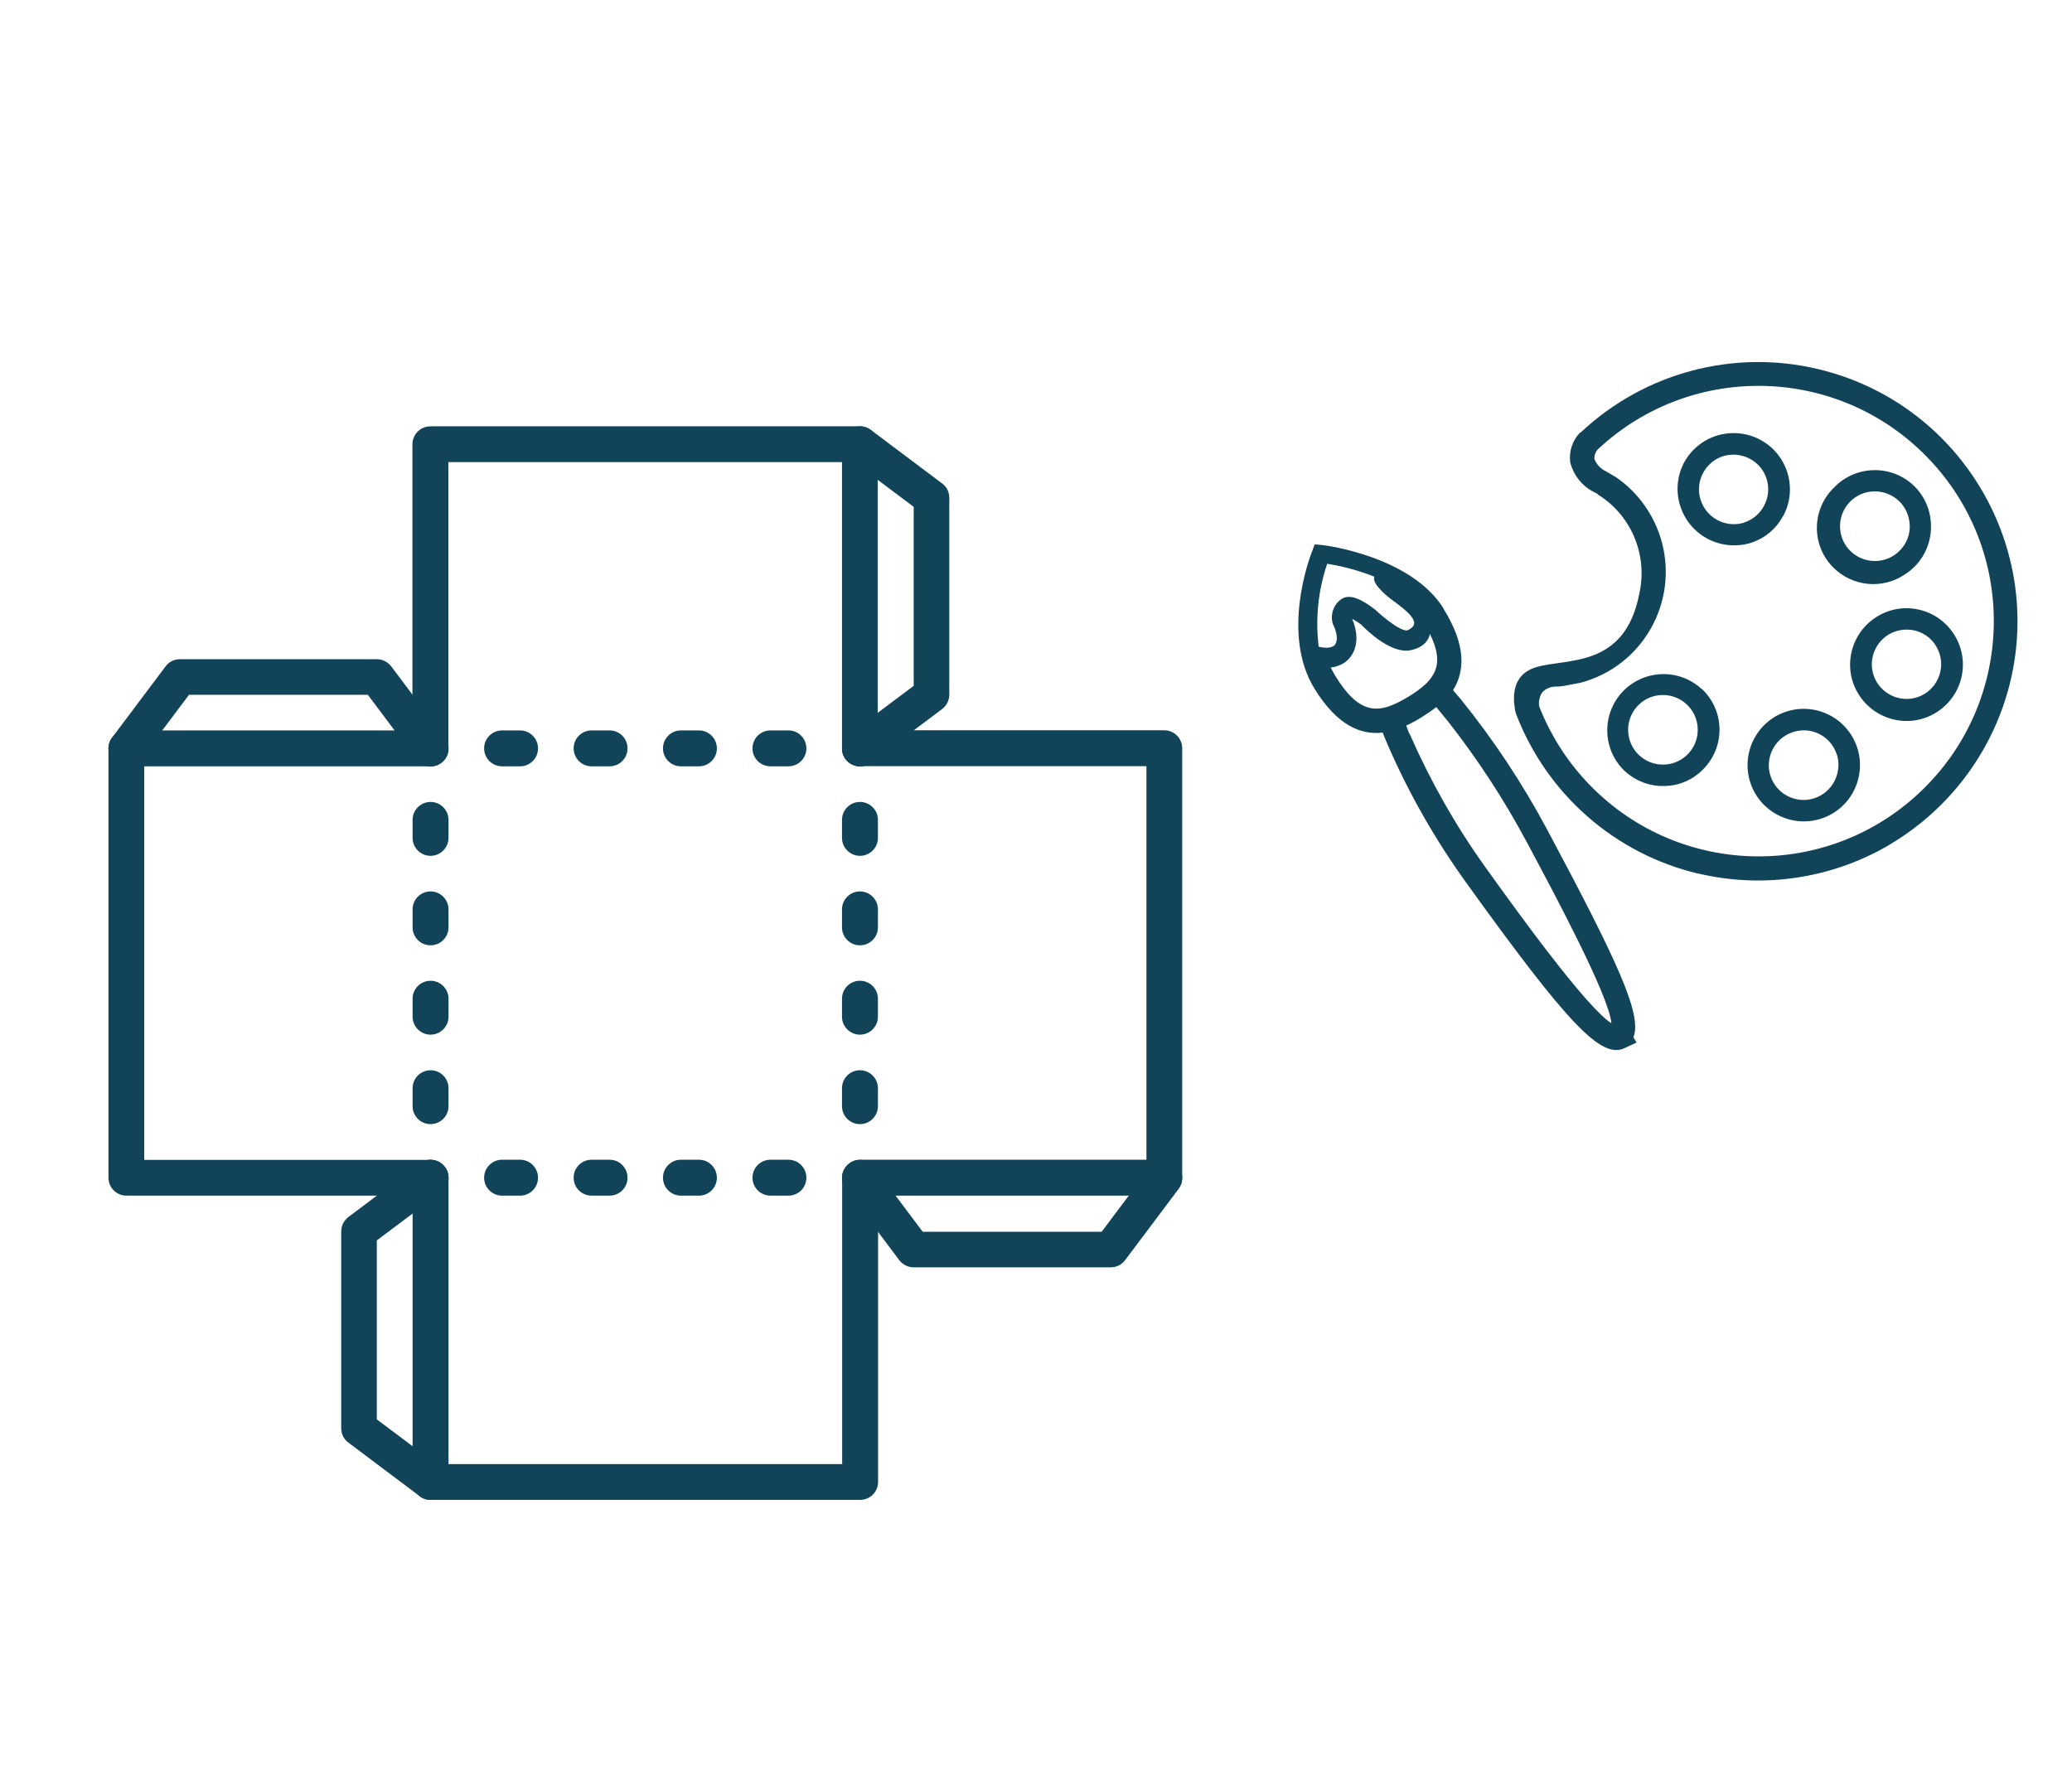 <svg width="103" height="88" viewBox="0 0 103 88" fill="none" xmlns="http://www.w3.org/2000/svg">
<path d="M21.403 59.447H6.285C5.791 59.447 5.392 59.048 5.392 58.554V37.208C5.392 36.715 5.791 36.315 6.285 36.315H21.403C21.897 36.315 22.296 36.715 22.296 37.208C22.296 37.702 21.897 38.101 21.403 38.101H7.17V57.669H21.403C21.897 57.669 22.296 58.069 22.296 58.562C22.296 59.056 21.897 59.455 21.403 59.455V59.447Z" fill="#114458"/>
<path d="M57.875 59.447H42.757C42.263 59.447 41.864 59.048 41.864 58.554C41.864 58.061 42.263 57.661 42.757 57.661H56.99V38.094H42.757C42.263 38.094 41.864 37.694 41.864 37.201C41.864 36.707 42.263 36.308 42.757 36.308H57.875C58.368 36.308 58.768 36.707 58.768 37.201V58.547C58.768 59.04 58.368 59.44 57.875 59.44V59.447Z" fill="#114458"/>
<path d="M42.749 38.102C42.255 38.102 41.856 37.702 41.856 37.209V22.975H22.288V37.209C22.288 37.702 21.889 38.102 21.395 38.102C20.902 38.102 20.502 37.702 20.502 37.209V22.09C20.502 21.597 20.902 21.197 21.395 21.197H42.741C43.234 21.197 43.634 21.597 43.634 22.09V37.209C43.634 37.702 43.234 38.102 42.741 38.102H42.749Z" fill="#114458"/>
<path d="M42.749 74.573H21.403C20.91 74.573 20.51 74.174 20.51 73.68V58.562C20.51 58.068 20.91 57.669 21.403 57.669C21.896 57.669 22.296 58.068 22.296 58.562V72.795H41.864V58.562C41.864 58.068 42.263 57.669 42.757 57.669C43.25 57.669 43.65 58.068 43.65 58.562V73.68C43.65 74.174 43.25 74.573 42.757 74.573H42.749Z" fill="#114458"/>
<path d="M21.403 38.102C21.129 38.102 20.863 37.976 20.69 37.749L18.285 34.545H9.395L6.99 37.749C6.7 38.141 6.136 38.219 5.744 37.929C5.353 37.632 5.274 37.075 5.564 36.684L8.235 33.127C8.4 32.9 8.666 32.775 8.948 32.775H18.732C19.014 32.775 19.272 32.908 19.445 33.127L22.116 36.684C22.413 37.075 22.335 37.632 21.936 37.929C21.779 38.047 21.591 38.109 21.403 38.109V38.102Z" fill="#114458"/>
<path d="M42.749 38.102C42.475 38.102 42.208 37.976 42.036 37.749C41.738 37.357 41.817 36.801 42.216 36.503L45.42 34.099V25.2L42.216 22.795C41.825 22.497 41.746 21.941 42.036 21.55C42.334 21.158 42.89 21.08 43.282 21.369L46.838 24.041C47.065 24.205 47.19 24.471 47.19 24.753V34.537C47.19 34.819 47.057 35.078 46.838 35.25L43.282 37.921C43.125 38.039 42.937 38.102 42.749 38.102Z" fill="#114458"/>
<path d="M55.204 63.011H45.42C45.138 63.011 44.88 62.878 44.707 62.659L42.036 59.103C41.738 58.711 41.817 58.155 42.216 57.857C42.608 57.559 43.164 57.638 43.462 58.037L45.867 61.241H54.765L57.17 58.037C57.468 57.646 58.024 57.567 58.416 57.857C58.807 58.155 58.886 58.711 58.596 59.103L55.925 62.659C55.76 62.886 55.494 63.011 55.212 63.011H55.204Z" fill="#114458"/>
<path d="M21.403 74.573C21.215 74.573 21.027 74.519 20.87 74.393L17.314 71.722C17.087 71.558 16.962 71.291 16.962 71.009V61.225C16.962 60.943 17.095 60.685 17.314 60.513L20.87 57.841C21.262 57.544 21.818 57.622 22.116 58.022C22.413 58.413 22.335 58.969 21.936 59.267L18.732 61.672V70.571L21.936 72.975C22.327 73.273 22.406 73.829 22.116 74.221C21.944 74.456 21.677 74.573 21.403 74.573Z" fill="#114458"/>
<path d="M25.852 38.101H24.959C24.466 38.101 24.066 37.702 24.066 37.208C24.066 36.715 24.466 36.315 24.959 36.315H25.852C26.346 36.315 26.745 36.715 26.745 37.208C26.745 37.702 26.346 38.101 25.852 38.101Z" fill="#114458"/>
<path d="M30.302 38.101H29.409C28.915 38.101 28.516 37.702 28.516 37.208C28.516 36.715 28.915 36.315 29.409 36.315H30.302C30.795 36.315 31.195 36.715 31.195 37.208C31.195 37.702 30.795 38.101 30.302 38.101Z" fill="#114458"/>
<path d="M34.743 38.101H33.85C33.357 38.101 32.957 37.702 32.957 37.208C32.957 36.715 33.357 36.315 33.85 36.315H34.743C35.237 36.315 35.636 36.715 35.636 37.208C35.636 37.702 35.237 38.101 34.743 38.101Z" fill="#114458"/>
<path d="M39.193 38.101H38.3C37.806 38.101 37.407 37.702 37.407 37.208C37.407 36.715 37.806 36.315 38.3 36.315H39.193C39.686 36.315 40.086 36.715 40.086 37.208C40.086 37.702 39.686 38.101 39.193 38.101Z" fill="#114458"/>
<path d="M25.852 59.447H24.959C24.466 59.447 24.066 59.048 24.066 58.554C24.066 58.061 24.466 57.661 24.959 57.661H25.852C26.346 57.661 26.745 58.061 26.745 58.554C26.745 59.048 26.346 59.447 25.852 59.447Z" fill="#114458"/>
<path d="M30.302 59.447H29.409C28.915 59.447 28.516 59.048 28.516 58.554C28.516 58.061 28.915 57.661 29.409 57.661H30.302C30.795 57.661 31.195 58.061 31.195 58.554C31.195 59.048 30.795 59.447 30.302 59.447Z" fill="#114458"/>
<path d="M34.743 59.447H33.85C33.357 59.447 32.957 59.048 32.957 58.554C32.957 58.061 33.357 57.661 33.85 57.661H34.743C35.237 57.661 35.636 58.061 35.636 58.554C35.636 59.048 35.237 59.447 34.743 59.447Z" fill="#114458"/>
<path d="M39.193 59.447H38.3C37.806 59.447 37.407 59.048 37.407 58.554C37.407 58.061 37.806 57.661 38.3 57.661H39.193C39.686 57.661 40.086 58.061 40.086 58.554C40.086 59.048 39.686 59.447 39.193 59.447Z" fill="#114458"/>
<path d="M42.749 55.891C42.255 55.891 41.856 55.491 41.856 54.998V54.105C41.856 53.611 42.255 53.212 42.749 53.212C43.242 53.212 43.642 53.611 43.642 54.105V54.998C43.642 55.491 43.242 55.891 42.749 55.891Z" fill="#114458"/>
<path d="M42.749 51.442C42.255 51.442 41.856 51.042 41.856 50.549V49.656C41.856 49.162 42.255 48.763 42.749 48.763C43.242 48.763 43.642 49.162 43.642 49.656V50.549C43.642 51.042 43.242 51.442 42.749 51.442Z" fill="#114458"/>
<path d="M42.749 47C42.255 47 41.856 46.601 41.856 46.107V45.214C41.856 44.721 42.255 44.321 42.749 44.321C43.242 44.321 43.642 44.721 43.642 45.214V46.107C43.642 46.601 43.242 47 42.749 47Z" fill="#114458"/>
<path d="M42.749 42.551C42.255 42.551 41.856 42.151 41.856 41.658V40.765C41.856 40.271 42.255 39.872 42.749 39.872C43.242 39.872 43.642 40.271 43.642 40.765V41.658C43.642 42.151 43.242 42.551 42.749 42.551Z" fill="#114458"/>
<path d="M21.403 55.891C20.91 55.891 20.51 55.491 20.51 54.998V54.105C20.51 53.611 20.91 53.212 21.403 53.212C21.896 53.212 22.296 53.611 22.296 54.105V54.998C22.296 55.491 21.896 55.891 21.403 55.891Z" fill="#114458"/>
<path d="M21.403 51.442C20.91 51.442 20.51 51.042 20.51 50.549V49.656C20.51 49.162 20.91 48.763 21.403 48.763C21.896 48.763 22.296 49.162 22.296 49.656V50.549C22.296 51.042 21.896 51.442 21.403 51.442Z" fill="#114458"/>
<path d="M21.403 47C20.91 47 20.51 46.601 20.51 46.107V45.214C20.51 44.721 20.91 44.321 21.403 44.321C21.896 44.321 22.296 44.721 22.296 45.214V46.107C22.296 46.601 21.896 47 21.403 47Z" fill="#114458"/>
<path d="M21.403 42.551C20.91 42.551 20.51 42.151 20.51 41.658V40.765C20.51 40.271 20.91 39.872 21.403 39.872C21.896 39.872 22.296 40.271 22.296 40.765V41.658C22.296 42.151 21.896 42.551 21.403 42.551Z" fill="#114458"/>
<path d="M84.431 43.432C87.613 44.183 90.956 43.7 93.79 42.082L94.156 41.859C97.061 40.062 99.144 37.193 99.94 33.867C101.584 26.94 97.294 19.994 90.375 18.35C86.174 17.349 81.749 18.529 78.594 21.487L78.531 21.523C78.156 21.916 77.986 22.462 78.057 22.998C78.227 23.633 78.647 24.169 79.237 24.464L79.318 24.509L79.407 24.553L79.434 24.589C81.088 25.617 81.91 27.575 81.499 29.479C80.784 33.278 77.852 32.706 76.341 33.179C74.929 33.617 75.295 35.11 75.322 35.351L75.358 35.477C76.877 39.472 80.274 42.458 84.44 43.441L84.431 43.432ZM76.511 35.101C76.475 34.86 76.538 34.609 76.672 34.413C76.85 34.234 77.083 34.136 77.333 34.136H77.467C77.575 34.118 77.664 34.118 77.762 34.1L78.594 33.939C81.633 33.117 83.43 29.988 82.607 26.94C82.25 25.635 81.445 24.491 80.328 23.722L79.836 23.436C79.568 23.311 79.353 23.087 79.255 22.801C79.255 22.622 79.318 22.453 79.443 22.328C84.162 17.921 91.564 18.18 95.971 22.909C100.378 27.628 100.118 35.03 95.39 39.436C90.67 43.843 83.269 43.584 78.862 38.855C77.843 37.765 77.047 36.487 76.502 35.092L76.511 35.101Z" fill="#114458"/>
<path d="M84.583 34.252C83.448 33.206 81.678 33.286 80.632 34.422C79.613 35.539 79.657 37.264 80.748 38.319C81.293 38.828 82.008 39.106 82.759 39.079C83.251 39.07 83.725 38.927 84.145 38.668C84.35 38.533 84.547 38.382 84.708 38.203C85.772 37.085 85.727 35.325 84.609 34.261C84.609 34.261 84.601 34.261 84.592 34.252H84.583ZM84.395 36.236C84.422 37.193 83.671 37.988 82.715 38.015C81.758 38.042 80.963 37.291 80.936 36.334C80.918 35.718 81.231 35.146 81.749 34.815C82.008 34.654 82.303 34.565 82.616 34.556C83.573 34.529 84.368 35.28 84.395 36.236Z" fill="#114458"/>
<path d="M88.864 35.36C87.389 35.798 86.549 37.362 86.987 38.837C87.425 40.321 88.99 41.161 90.465 40.723C91.394 40.446 92.109 39.713 92.359 38.784C92.771 37.291 91.895 35.753 90.402 35.342C90.339 35.324 90.277 35.306 90.214 35.297C89.767 35.208 89.302 35.226 88.864 35.36ZM91.323 37.541C91.412 37.854 91.412 38.185 91.323 38.498C91.072 39.418 90.125 39.964 89.204 39.713C88.283 39.463 87.738 38.515 87.988 37.595C88.149 37.014 88.596 36.558 89.168 36.388C89.436 36.307 89.722 36.29 90 36.343C90.625 36.468 91.135 36.933 91.314 37.541H91.323Z" fill="#114458"/>
<path d="M93.307 30.658C91.984 31.472 91.573 33.197 92.386 34.511C93.2 35.825 94.925 36.245 96.239 35.432C97.562 34.618 97.973 32.893 97.16 31.579C96.766 30.944 96.15 30.488 95.425 30.319C94.701 30.14 93.942 30.265 93.307 30.658ZM96.248 32.133C96.74 32.947 96.48 34.001 95.667 34.502C94.853 34.994 93.799 34.734 93.298 33.921C92.806 33.108 93.066 32.053 93.879 31.552C94.263 31.32 94.728 31.248 95.175 31.346C95.622 31.454 96.015 31.731 96.248 32.133Z" fill="#114458"/>
<path d="M95.122 24.133C93.995 23.078 92.225 23.131 91.162 24.249C90.053 25.331 90.035 27.1 91.117 28.2C92.064 29.165 93.566 29.317 94.683 28.566C95.533 28.03 96.024 27.091 95.989 26.09C95.971 25.348 95.658 24.642 95.122 24.133ZM94.934 26.117C94.952 26.573 94.782 27.02 94.46 27.351C93.808 28.048 92.708 28.075 92.011 27.422C91.314 26.77 91.287 25.67 91.939 24.973C92.592 24.276 93.691 24.249 94.389 24.901C94.728 25.214 94.916 25.652 94.934 26.117Z" fill="#114458"/>
<path d="M88.641 25.662C89.374 24.303 88.873 22.605 87.515 21.872C86.862 21.514 86.093 21.442 85.378 21.648C84.663 21.863 84.073 22.345 83.716 22.998C83.001 24.357 83.51 26.046 84.869 26.779C85.521 27.128 86.29 27.208 86.996 27.003C87.229 26.931 87.461 26.824 87.667 26.699C88.078 26.439 88.409 26.082 88.632 25.662H88.641ZM86.683 25.992C85.763 26.261 84.806 25.742 84.529 24.821C84.306 24.079 84.61 23.284 85.262 22.864C85.387 22.783 85.53 22.721 85.673 22.676C86.594 22.408 87.559 22.926 87.828 23.838C88.096 24.75 87.577 25.715 86.665 25.992H86.683Z" fill="#114458"/>
<path d="M71.773 30.274C70.146 27.637 65.811 27.11 65.811 27.11L65.355 27.065L65.194 27.494C65.132 27.655 63.657 31.508 65.346 34.243C66.481 36.084 67.653 36.549 68.734 36.424C68.815 36.63 68.895 36.835 68.984 37.032C70.03 39.436 71.326 41.716 72.855 43.843C77.977 50.967 79.595 52.657 80.757 52.112L81.356 51.834L81.195 51.575C81.651 50.467 80.408 47.803 76.922 41.269C75.689 38.962 74.249 36.782 72.605 34.752L72.274 34.368C72.274 34.368 72.247 34.323 72.238 34.305C72.801 33.385 72.909 32.133 71.773 30.292V30.274ZM65.963 28.03C66.768 28.155 67.563 28.37 68.323 28.674C68.153 29.04 69.118 29.765 69.118 29.765C69.986 30.408 70.781 30.998 69.941 31.347C69.467 31.356 68.359 30.31 68.359 30.31C67.688 29.791 67.223 29.604 66.857 29.702C66.75 29.738 66.642 29.8 66.562 29.881C66.24 30.176 66.124 30.64 66.267 31.052L66.303 31.114C66.616 31.838 66.347 32.08 66.321 32.097C66.106 32.267 65.713 32.196 65.552 32.151C65.382 30.766 65.525 29.362 65.972 28.039L65.963 28.03ZM75.867 41.814C77.342 44.567 79.997 49.546 80.104 50.878C78.844 50.074 75.385 45.273 73.847 43.128C72.372 41.072 71.121 38.864 70.102 36.549C70.012 36.406 69.968 36.236 69.905 36.075C70.173 35.95 70.441 35.807 70.692 35.646C70.933 35.494 71.174 35.333 71.398 35.155L71.675 35.494L71.997 35.888C73.454 37.747 74.75 39.731 75.867 41.814ZM70.03 34.627C68.573 35.521 67.617 35.611 66.374 33.599C66.294 33.465 66.222 33.331 66.151 33.188C66.419 33.161 66.669 33.063 66.884 32.911C66.928 32.884 67.831 32.24 67.215 30.766C67.375 30.855 67.536 30.953 67.679 31.07C67.974 31.373 69.163 32.518 70.111 32.33C70.298 32.294 70.477 32.232 70.638 32.133C70.79 32.044 70.915 31.91 70.996 31.758C71.04 31.677 71.067 31.597 71.076 31.508C71.863 33.09 71.326 33.832 70.021 34.636L70.03 34.627Z" fill="#114458"/>
</svg>
